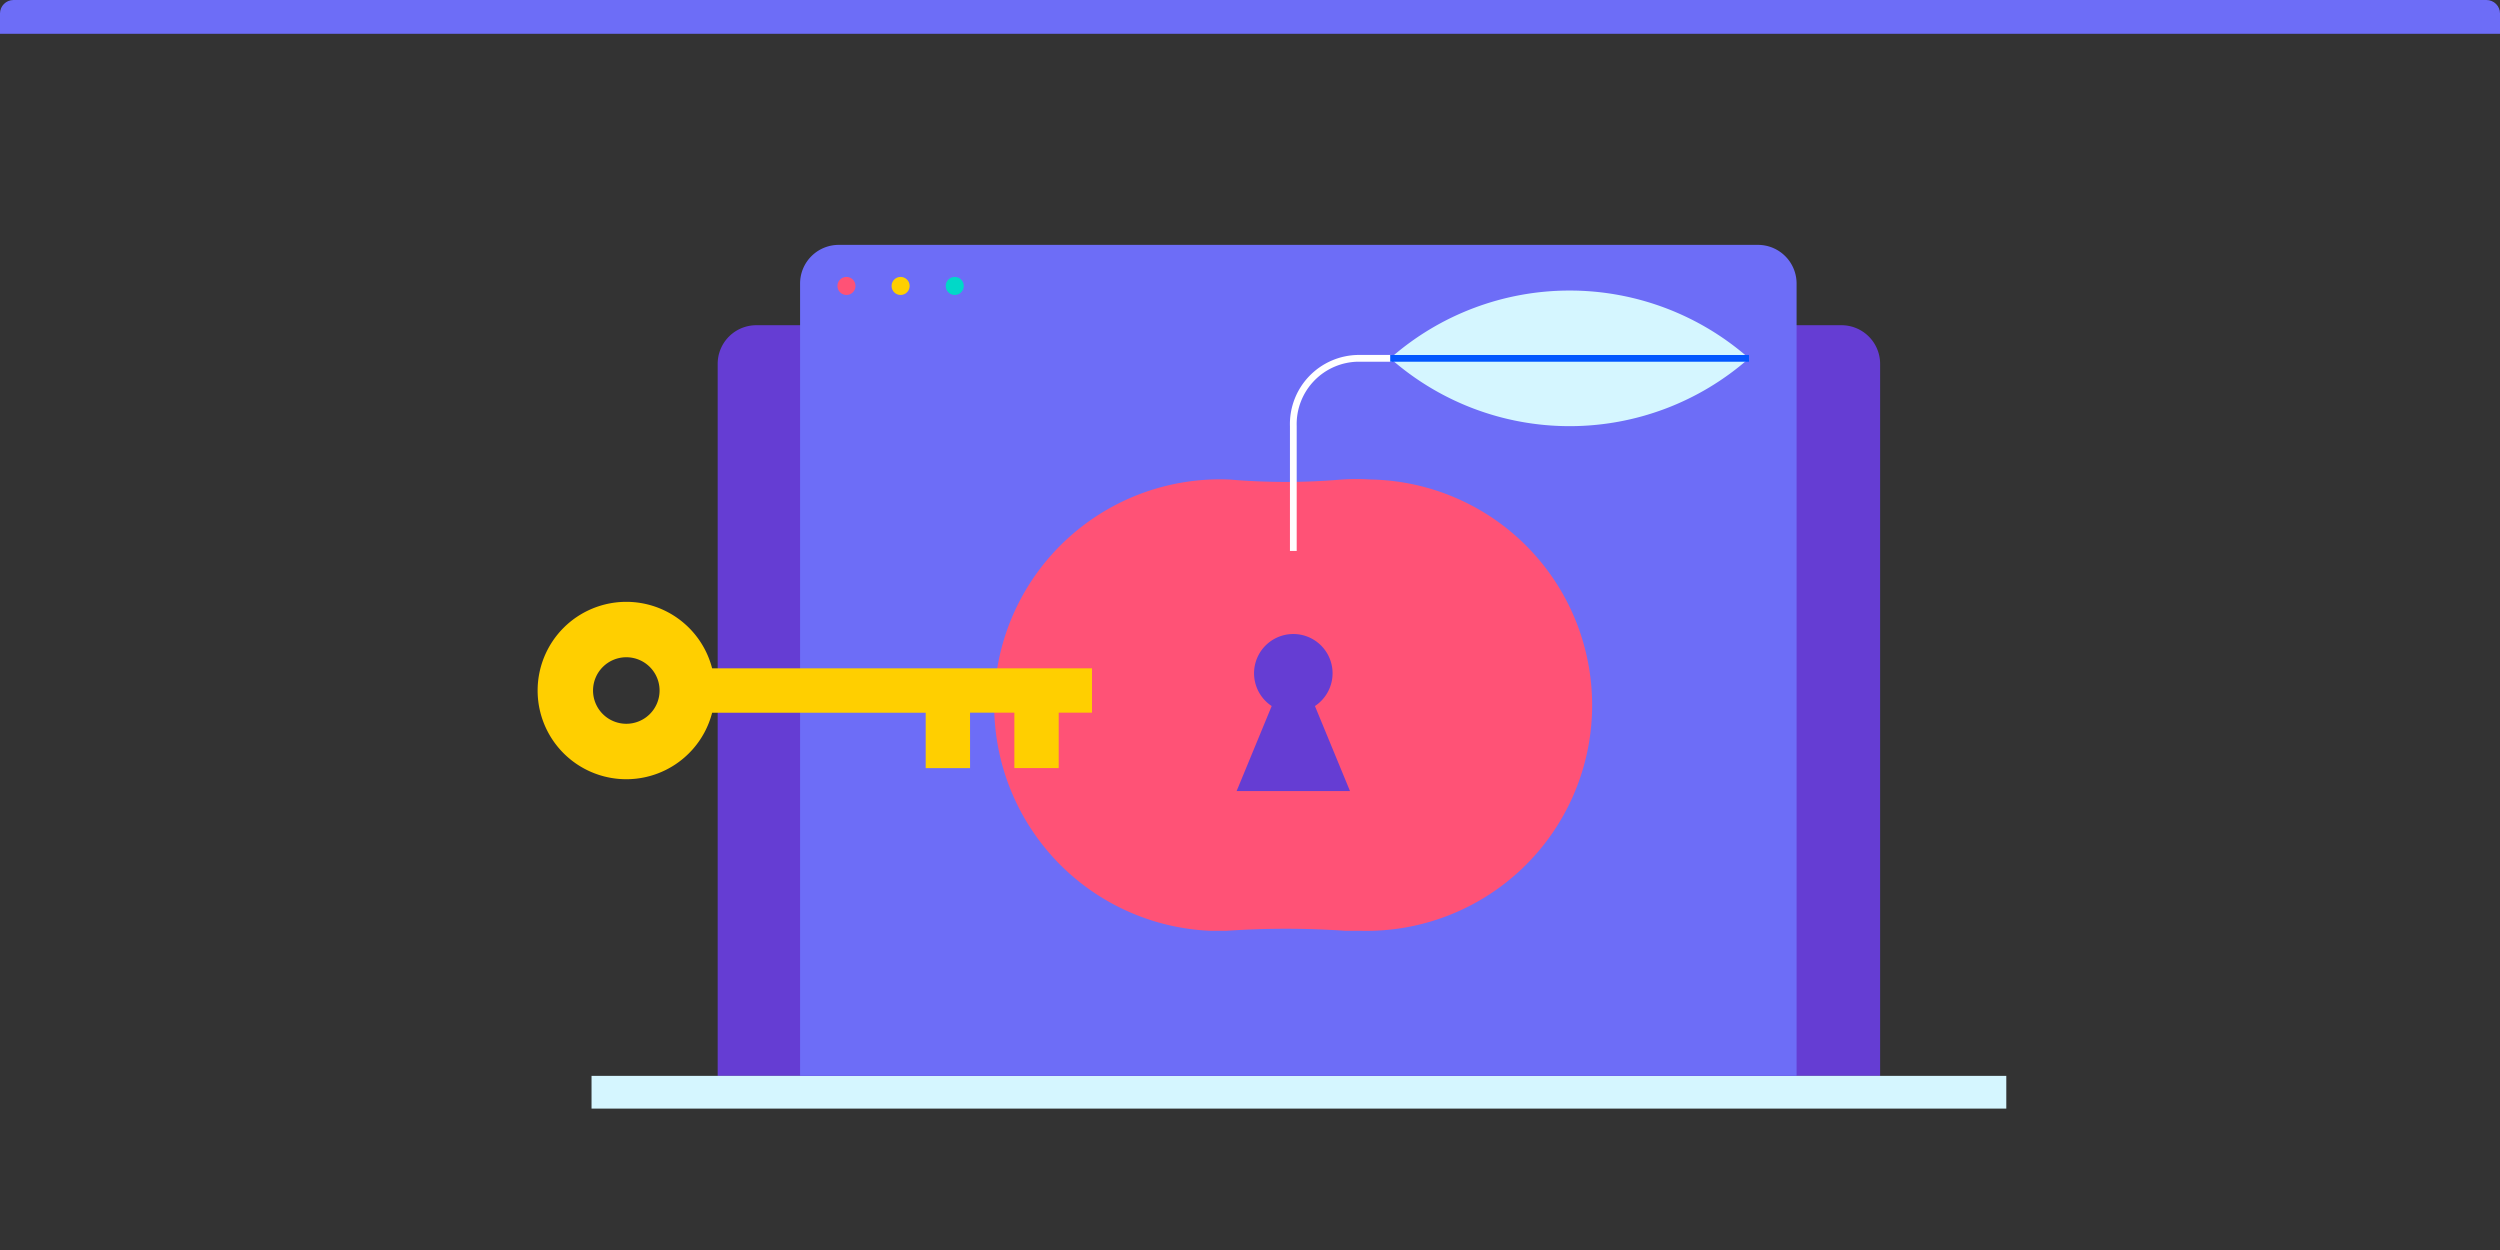 <?xml version="1.0" encoding="UTF-8"?>
<svg xmlns="http://www.w3.org/2000/svg" width="370" height="185" viewBox="0 0 370 185">
  <rect x="0" y="0" width="370" height="185" fill="#333333" stroke="none"/>
  <defs>
    <clipPath id="a">
      <path d="M2 0h366a2 2 0 0 1 2 2v183H0V2a2 2 0 0 1 2-2Z" style="fill:#fff;stroke:#707070" />
    </clipPath>
    <style>.c{fill:#6d6df7}.e{fill:#653dd3}.f{fill:#d5f6ff}.g{fill:#ff5276}.h{fill:#ffcf00}</style>
  </defs>
  <g style="clip-path:url(#a)">
    <path class="c" d="M0 0h370v5H0Z" />
    <g transform="translate(87.547 48.132)">
      <circle cx="1.336" cy="1.336" r="1.336" transform="translate(103.356 2.322)" style="fill:#161616" />
      <path class="e" d="M24.39 0h160.6a5.721 5.721 0 0 1 5.721 5.72v105.374H18.669V5.72A5.721 5.721 0 0 1 24.39 0Z" />
      <path class="f" d="M0 111.092h209.385v4.845H0z" />
    </g>
    <g transform="translate(118.412 36.24)">
      <path class="c" d="M5.721.001h136.041a5.721 5.721 0 0 1 5.721 5.72v117.258H0V5.72A5.721 5.721 0 0 1 5.721.001Z" />
      <circle class="g" cx="1.337" cy="1.337" r="1.337" transform="translate(5.528 4.743)" />
      <circle class="h" cx="1.337" cy="1.337" r="1.337" transform="translate(13.541 4.743)" />
      <circle cx="1.337" cy="1.337" r="1.337" transform="translate(21.553 4.743)" style="fill:#00d9c8" />
      <path class="g" d="M84.545 34.733a33.365 33.365 0 0 0-4.4 0 97.61 97.61 0 0 1-16.558 0 33.424 33.424 0 1 0-2.868 66.787h2.39a127.628 127.628 0 0 1 17.617 0h2.312a33.404 33.404 0 0 0 1.564-66.79Z" />
      <path class="f" d="M87.342 16.791a40.125 40.125 0 0 0 53.1 0 40.153 40.153 0 0 0-53.1 0Z" />
      <path d="M882.329 2622.278v-18.468a9.734 9.734 0 0 1 9.671-10.038h4.9" transform="translate(-809.329 -2576.98)" style="stroke:#fff;fill:none" />
      <path class="e" d="m81.387 80.835-5.189-12.581a5.81 5.81 0 1 0-6.4 0l-5.19 12.581Z" />
      <path d="M122.235-.259h-53.1" transform="translate(18.203 17.055)" style="stroke:#0357ff;fill:none" />
      <path class="h" d="M25.155 77.446h-6.564v-8.205h-31.606a13.122 13.122 0 0 1-25.828-3.284 13.124 13.124 0 0 1 13.125-13.125 13.118 13.118 0 0 1 12.7 9.841h56.221v6.564h-4.926v8.2h-6.564v-8.2h-6.56Zm-45.95-11.489a4.924 4.924 0 0 0-4.923-4.924 4.925 4.925 0 0 0-4.924 4.924 4.924 4.924 0 0 0 4.924 4.922 4.922 4.922 0 0 0 4.923-4.921Z" />
    </g>
  </g>
</svg>